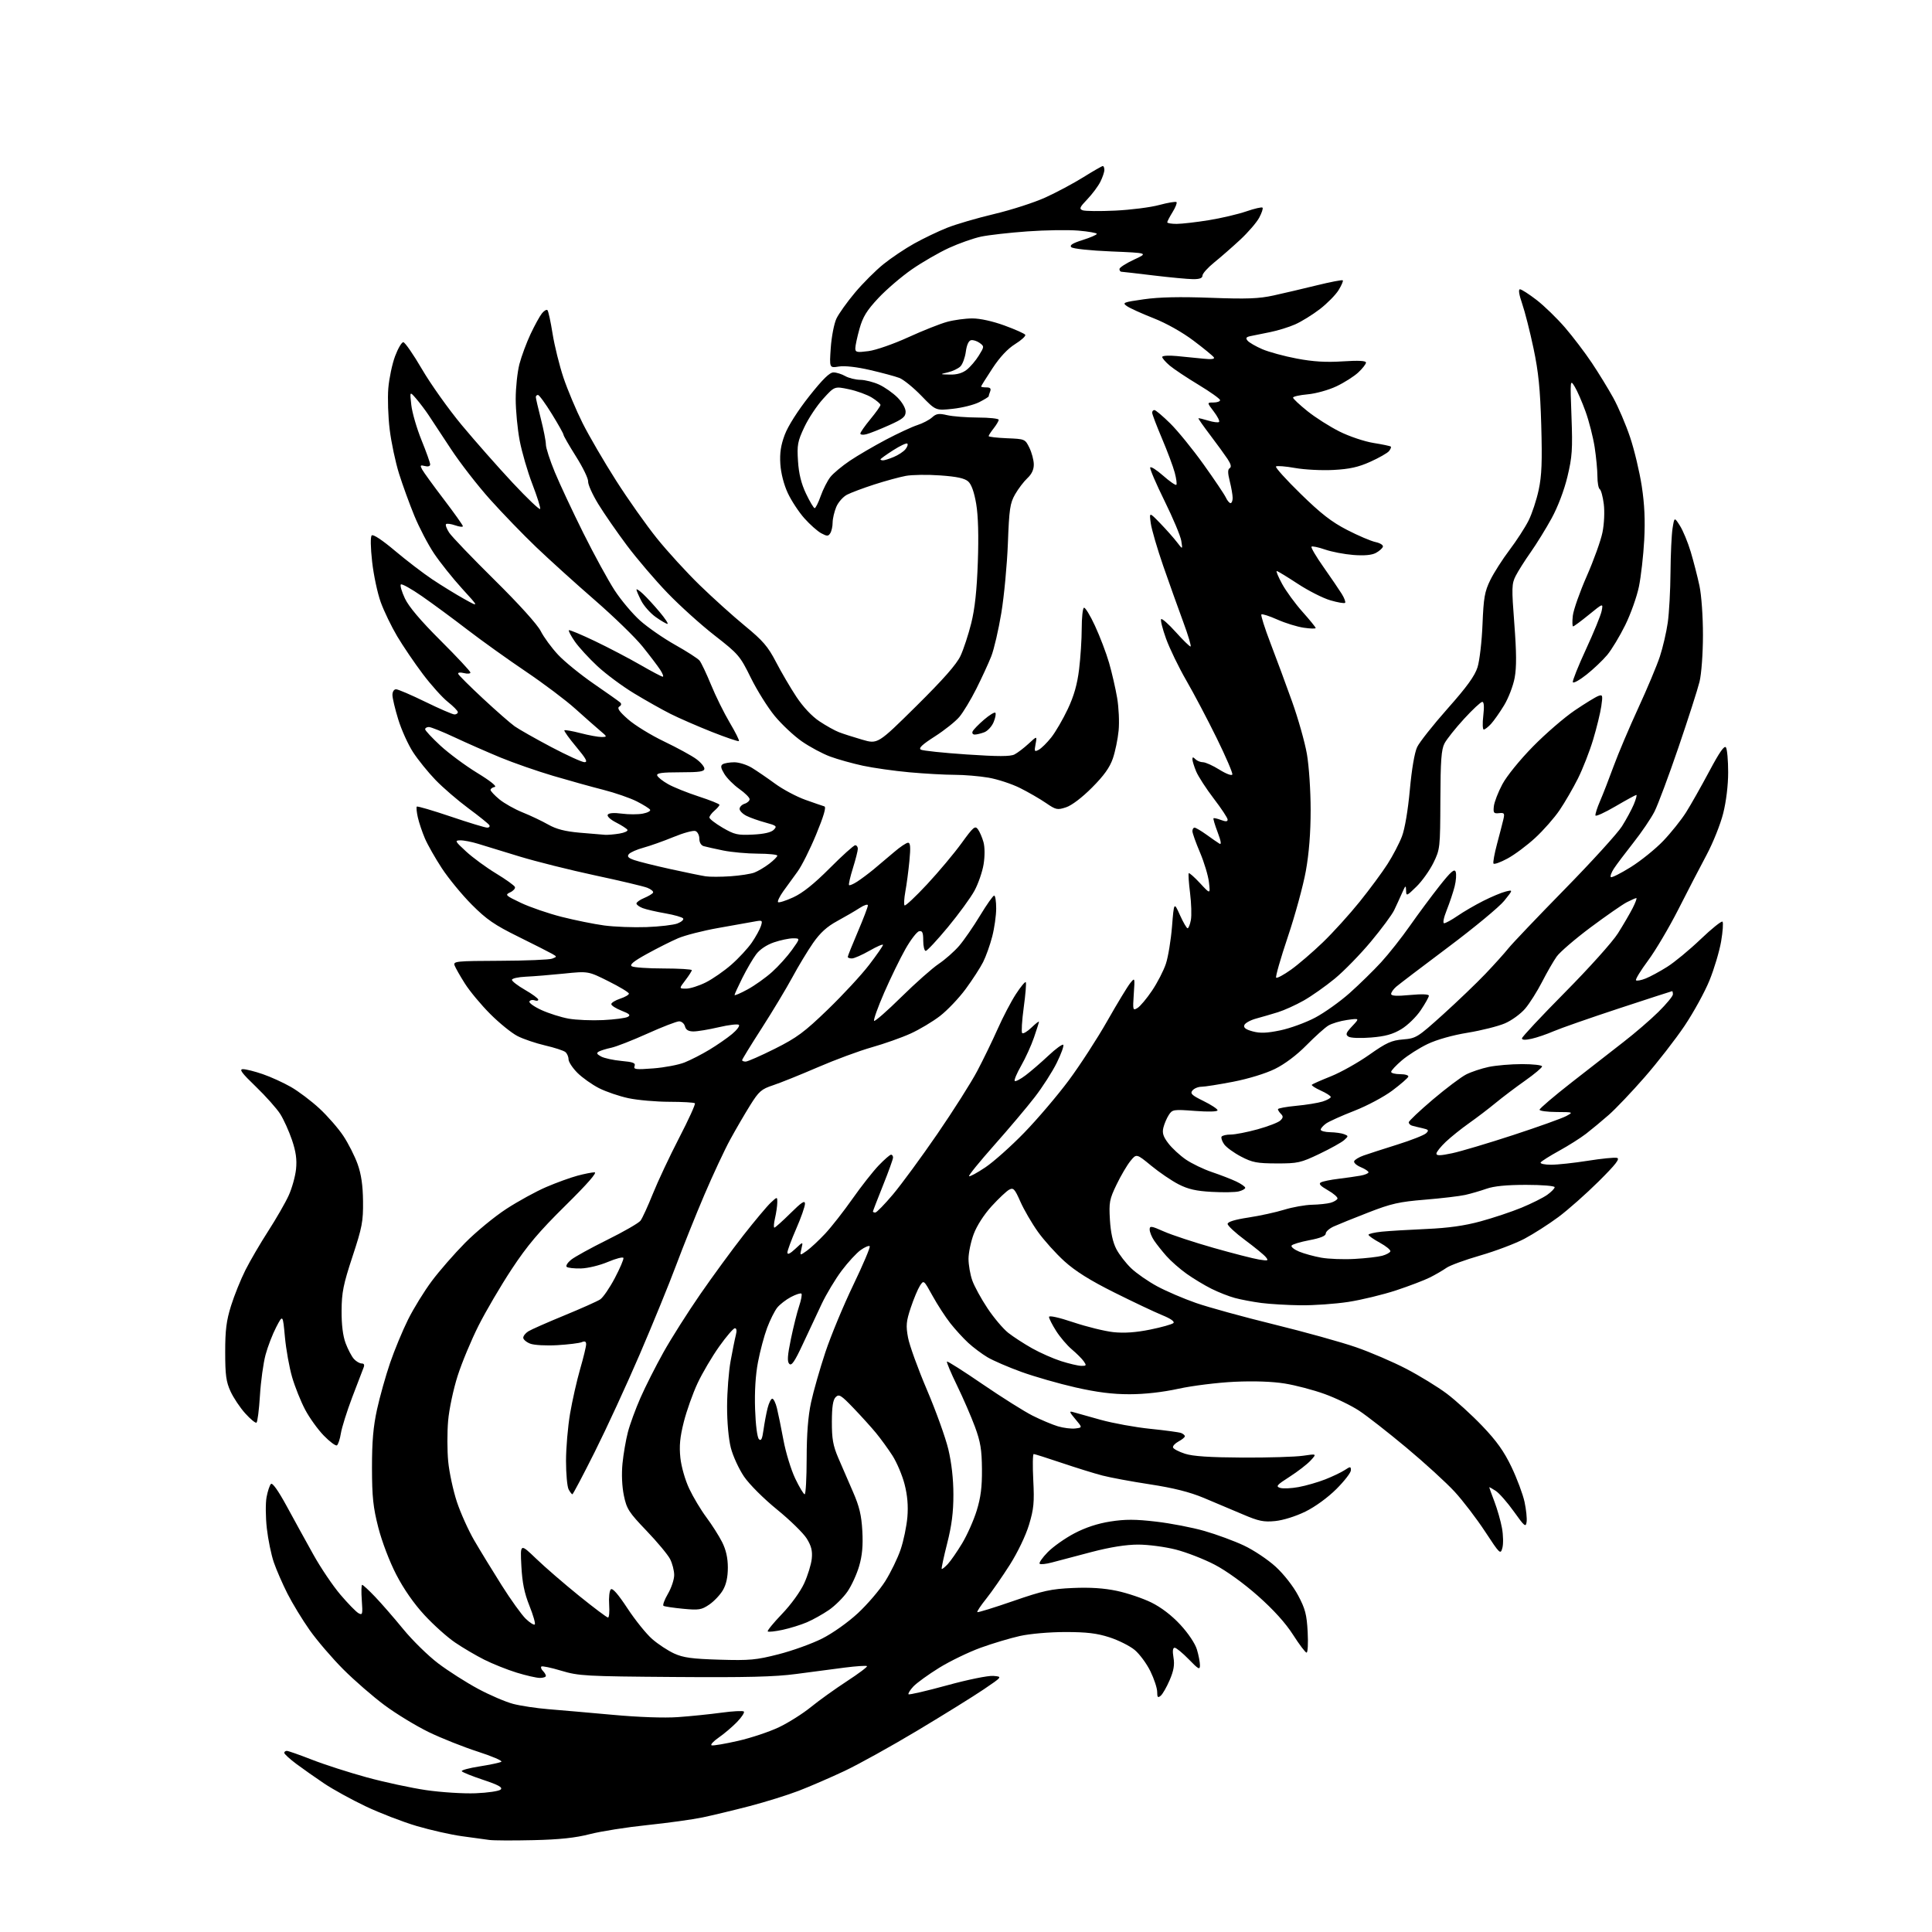 <?xml version="1.0" encoding="UTF-8" standalone="no"?>
<svg 
  version="1.1" 
  xmlns="http://www.w3.org/2000/svg" 
  xmlns:xlink="http://www.w3.org/1999/xlink" 
  xmlns:svg="http://www.w3.org/2000/svg"
  xmlns:rdf="http://www.w3.org/1999/02/22-rdf-syntax-ns#"
  xmlns:cc="http://creativecommons.org/ns#"
  xmlns:dc="http://purl.org/dc/elements/1.1/"
  viewBox="0 0 768 768"
  width="768"
  height="768"
>
<style>svg {background-color: white; }</style>"
<path stroke="none" fill="black" fill-rule="evenodd" d="M212.00,731.49C204.03,731.68 196.15,731.64 194.50,731.41C192.85,731.18 187.96,730.51 183.64,729.92C179.32,729.34 171.22,727.51 165.64,725.87C160.06,724.22 150.94,720.70 145.37,718.05C139.80,715.40 132.37,711.32 128.87,708.97C125.37,706.62 120.36,703.10 117.75,701.15C115.14,699.19 113.00,697.23 113.00,696.79C113.00,696.36 113.46,696.00 114.02,696.00C114.58,696.00 119.08,697.58 124.02,699.51C128.95,701.44 138.73,704.59 145.74,706.51C152.75,708.43 163.38,710.72 169.36,711.60C175.34,712.47 184.20,713.04 189.06,712.85C193.93,712.66 198.41,711.99 199.04,711.36C199.89,710.51 198.14,709.54 192.10,707.53C187.66,706.05 183.81,704.51 183.56,704.09C183.30,703.68 186.49,702.82 190.65,702.17C194.80,701.52 198.69,700.69 199.28,700.33C199.88,699.96 195.67,698.15 189.93,696.30C184.19,694.45 175.41,690.95 170.41,688.53C165.42,686.10 157.54,681.31 152.91,677.88C148.29,674.45 140.87,668.01 136.44,663.57C132.01,659.13 126.01,652.12 123.10,648.00C120.19,643.88 116.22,637.35 114.27,633.50C112.32,629.65 109.88,624.05 108.85,621.06C107.82,618.07 106.57,612.00 106.07,607.56C105.57,603.13 105.52,597.55 105.96,595.17C106.40,592.79 107.19,590.41 107.71,589.89C108.30,589.30 110.62,592.57 113.97,598.72C116.89,604.10 121.66,612.77 124.58,618.00C127.49,623.23 132.31,630.37 135.30,633.88C138.29,637.40 141.52,640.71 142.49,641.26C144.11,642.16 144.22,641.74 143.82,636.12C143.57,632.75 143.64,630.00 143.97,630.00C144.30,630.00 146.62,632.14 149.11,634.75C151.61,637.36 156.65,643.16 160.32,647.64C163.99,652.12 170.25,658.25 174.24,661.26C178.23,664.28 185.33,668.80 190.01,671.32C194.69,673.84 200.99,676.54 204.01,677.33C207.03,678.11 213.32,679.06 218.00,679.43C222.68,679.81 234.15,680.81 243.50,681.66C253.83,682.61 264.03,682.97 269.50,682.58C274.45,682.23 282.22,681.44 286.76,680.82C291.31,680.20 295.33,679.99 295.69,680.36C296.06,680.73 294.84,682.60 292.99,684.51C291.13,686.43 287.85,689.22 285.69,690.71C283.54,692.21 282.28,693.59 282.89,693.80C283.50,694.00 288.23,693.20 293.40,692.02C298.57,690.84 305.91,688.39 309.69,686.58C313.48,684.77 319.18,681.16 322.36,678.57C325.53,675.99 331.96,671.38 336.63,668.33C341.30,665.28 344.91,662.58 344.64,662.31C344.38,662.05 340.41,662.31 335.83,662.89C331.25,663.47 322.55,664.62 316.50,665.43C308.04,666.57 296.85,666.85 268.00,666.63C232.63,666.37 230.08,666.22 223.12,664.14C219.06,662.92 215.49,662.17 215.19,662.48C214.88,662.78 215.17,663.57 215.82,664.22C216.47,664.87 217.00,665.76 217.00,666.20C217.00,666.64 215.92,667.00 214.61,667.00C213.29,667.00 209.13,666.05 205.36,664.89C201.58,663.72 195.80,661.41 192.50,659.75C189.20,658.09 183.98,655.02 180.91,652.93C177.83,650.85 172.36,645.95 168.75,642.04C164.56,637.52 160.49,631.68 157.52,625.93C154.83,620.73 151.82,612.82 150.38,607.21C148.33,599.18 147.89,595.08 147.87,583.50C147.86,573.06 148.37,567.14 149.88,560.24C151.00,555.15 153.34,546.83 155.08,541.74C156.82,536.66 160.04,528.90 162.23,524.50C164.42,520.10 168.66,513.23 171.65,509.23C174.64,505.22 180.59,498.40 184.88,494.06C189.18,489.71 196.54,483.64 201.26,480.57C205.98,477.50 213.14,473.57 217.17,471.85C221.20,470.12 226.75,468.11 229.50,467.37C232.25,466.63 235.33,466.02 236.34,466.01C237.54,466.00 233.49,470.63 224.75,479.25C214.26,489.60 209.60,495.12 203.41,504.50C199.06,511.10 193.13,521.21 190.23,526.96C187.33,532.71 183.59,541.69 181.92,546.92C180.24,552.16 178.54,560.16 178.14,564.76C177.74,569.35 177.75,576.65 178.17,580.98C178.59,585.32 180.14,592.51 181.60,596.95C183.07,601.40 186.17,608.29 188.48,612.27C190.79,616.24 195.69,624.26 199.37,630.09C203.04,635.91 207.38,641.95 209.01,643.51C210.64,645.08 212.25,646.08 212.59,645.75C212.92,645.41 211.96,642.07 210.46,638.32C208.44,633.28 207.60,629.15 207.25,622.50C206.78,613.50 206.78,613.50 213.14,619.61C216.64,622.98 224.31,629.61 230.19,634.36C236.07,639.11 241.25,643.00 241.69,643.00C242.14,643.00 242.34,640.71 242.15,637.90C241.95,635.10 242.25,632.35 242.80,631.80C243.47,631.13 245.66,633.63 249.43,639.35C252.52,644.05 256.95,649.55 259.28,651.57C261.60,653.59 265.52,656.17 268.00,657.30C271.63,658.95 275.11,659.43 286.00,659.75C298.02,660.11 300.60,659.87 309.50,657.59C315.00,656.19 322.79,653.38 326.81,651.35C330.98,649.25 337.06,644.94 340.98,641.31C344.76,637.81 349.67,632.08 351.89,628.56C354.10,625.05 356.87,619.35 358.03,615.90C359.20,612.45 360.39,606.67 360.70,603.06C361.07,598.60 360.72,594.43 359.59,590.03C358.68,586.48 356.51,581.36 354.78,578.65C353.04,575.95 350.09,571.89 348.22,569.62C346.35,567.35 342.31,562.89 339.25,559.70C334.32,554.56 333.51,554.07 332.19,555.38C331.12,556.45 330.70,559.19 330.68,565.18C330.66,571.91 331.14,574.64 333.21,579.50C334.62,582.80 337.25,588.88 339.06,593.00C341.61,598.84 342.44,602.29 342.79,608.59C343.11,614.38 342.75,618.35 341.53,622.53C340.60,625.75 338.51,630.31 336.89,632.66C335.27,635.02 331.95,638.31 329.52,639.99C327.09,641.66 323.15,643.86 320.77,644.88C318.39,645.90 314.03,647.26 311.08,647.89C308.12,648.52 305.48,648.81 305.19,648.52C304.91,648.24 307.46,645.11 310.87,641.56C314.44,637.84 318.16,632.70 319.67,629.41C321.10,626.28 322.46,621.87 322.69,619.61C323.01,616.50 322.52,614.55 320.69,611.60C319.36,609.46 314.05,604.27 308.89,600.07C303.55,595.73 297.89,590.07 295.77,586.97C293.73,583.96 291.36,578.82 290.52,575.54C289.62,571.98 289.01,565.33 289.03,559.04C289.05,553.24 289.68,545.12 290.43,541.00C291.18,536.88 292.11,532.26 292.50,530.75C292.96,529.00 292.82,528.00 292.13,528.00C291.54,528.00 288.73,531.26 285.90,535.25C283.06,539.24 279.19,545.80 277.30,549.84C275.41,553.87 272.95,560.79 271.83,565.21C270.29,571.30 269.96,574.77 270.46,579.52C270.85,583.10 272.36,588.37 274.01,591.85C275.59,595.19 278.66,600.31 280.83,603.21C283.00,606.12 285.80,610.52 287.05,613.00C288.60,616.08 289.32,619.28 289.33,623.12C289.33,626.92 288.69,629.84 287.36,632.12C286.28,633.97 283.84,636.55 281.95,637.84C278.84,639.95 277.81,640.11 271.52,639.51C267.68,639.14 264.19,638.62 263.76,638.35C263.34,638.09 264.12,635.95 265.49,633.60C266.87,631.25 268.00,627.88 268.00,626.11C268.00,624.35 267.26,621.48 266.36,619.73C265.46,617.99 261.24,612.92 256.97,608.47C249.96,601.15 249.10,599.82 248.00,594.50C247.25,590.88 247.04,585.99 247.45,581.77C247.82,578.01 248.79,572.40 249.59,569.32C250.39,566.23 252.65,560.06 254.61,555.61C256.57,551.15 260.69,543.00 263.77,537.50C266.85,532.00 273.41,521.65 278.35,514.50C283.29,507.35 291.03,496.77 295.55,491.00C300.08,485.23 304.96,479.41 306.39,478.08C309.00,475.65 309.00,475.65 308.98,478.08C308.96,479.41 308.56,482.19 308.08,484.25C307.60,486.31 307.49,488.00 307.83,488.00C308.16,488.00 311.04,485.43 314.22,482.28C318.68,477.87 320.00,477.01 319.99,478.53C319.98,479.61 318.41,484.10 316.49,488.49C314.57,492.88 313.00,497.13 313.00,497.93C313.00,498.87 314.09,498.36 316.14,496.44C319.27,493.50 319.27,493.50 318.59,496.35C317.91,499.20 317.91,499.20 320.74,497.19C322.29,496.08 325.59,493.00 328.07,490.34C330.55,487.68 335.42,481.45 338.90,476.50C342.38,471.55 347.07,465.59 349.32,463.25C351.57,460.91 353.77,459.00 354.21,459.00C354.64,459.00 355.00,459.51 355.00,460.14C355.00,460.76 353.20,465.76 351.00,471.24C348.80,476.72 347.00,481.39 347.00,481.61C347.00,481.82 347.43,482.00 347.95,482.00C348.47,482.00 351.65,478.74 355.01,474.75C358.36,470.76 366.29,459.96 372.62,450.74C378.95,441.52 386.09,430.27 388.47,425.74C390.86,421.21 394.52,413.68 396.60,409.00C398.68,404.32 401.92,398.12 403.81,395.21C405.70,392.30 407.48,390.14 407.76,390.42C408.03,390.70 407.67,395.22 406.95,400.45C406.24,405.69 405.96,410.29 406.33,410.67C406.71,411.05 408.37,410.07 410.01,408.49C411.65,406.91 413.00,405.86 413.00,406.16C413.00,406.45 412.11,409.27 411.02,412.43C409.94,415.59 407.64,420.63 405.92,423.64C404.19,426.66 403.05,429.38 403.37,429.70C403.68,430.02 405.65,429.00 407.72,427.43C409.80,425.86 413.87,422.35 416.76,419.63C419.65,416.91 422.31,414.98 422.66,415.32C423.01,415.67 421.86,418.87 420.11,422.42C418.37,425.97 414.41,432.15 411.31,436.15C408.22,440.16 400.97,448.74 395.20,455.24C389.44,461.74 384.94,467.27 385.21,467.55C385.49,467.82 388.38,466.26 391.65,464.07C394.92,461.89 401.91,455.66 407.17,450.24C412.44,444.81 420.39,435.46 424.85,429.46C429.31,423.45 436.20,412.83 440.16,405.85C444.12,398.88 448.22,392.12 449.26,390.83C451.15,388.50 451.15,388.50 450.69,395.18C450.26,401.59 450.32,401.82 452.18,400.68C453.25,400.03 455.86,396.92 457.98,393.76C460.10,390.61 462.57,385.81 463.46,383.11C464.36,380.41 465.45,373.76 465.89,368.35C466.68,358.50 466.68,358.50 469.04,363.75C470.34,366.64 471.71,369.00 472.09,369.00C472.47,369.00 473.05,367.53 473.39,365.73C473.73,363.93 473.58,359.11 473.07,355.00C472.55,350.90 472.32,347.35 472.55,347.12C472.78,346.89 474.80,348.68 477.05,351.10C481.13,355.50 481.13,355.50 480.58,350.74C480.28,348.11 478.68,342.78 477.02,338.88C475.36,334.98 474.00,331.16 474.00,330.40C474.00,329.63 474.38,329.00 474.85,329.00C475.32,329.00 477.45,330.26 479.60,331.80C481.74,333.35 484.07,334.96 484.77,335.38C485.61,335.89 485.37,334.36 484.05,330.88C482.95,327.99 482.20,325.47 482.39,325.28C482.57,325.10 483.91,325.40 485.36,325.95C487.27,326.67 488.00,326.63 488.00,325.79C488.00,325.16 485.53,321.42 482.51,317.48C479.50,313.54 476.35,308.68 475.51,306.69C474.68,304.70 474.00,302.51 474.00,301.83C474.00,300.87 474.27,300.87 475.20,301.80C475.86,302.46 477.21,303.00 478.20,303.00C479.19,303.00 482.14,304.33 484.75,305.96C487.46,307.65 489.66,308.46 489.87,307.86C490.07,307.28 487.28,300.79 483.67,293.44C480.06,286.09 474.63,275.78 471.60,270.54C468.57,265.30 464.94,257.79 463.52,253.87C462.10,249.94 461.23,246.45 461.58,246.11C461.93,245.78 464.54,248.09 467.38,251.25C470.22,254.41 472.86,257.00 473.26,257.00C473.65,257.00 472.35,252.61 470.36,247.25C468.38,241.89 464.80,231.88 462.41,225.00C460.03,218.12 457.79,210.47 457.45,208.00C456.83,203.50 456.83,203.50 461.19,208.00C463.58,210.47 466.58,213.85 467.84,215.50C470.14,218.50 470.14,218.50 469.58,215.00C469.28,213.07 466.29,205.96 462.95,199.18C459.61,192.40 457.03,186.41 457.22,185.85C457.40,185.30 459.70,186.74 462.32,189.05C464.94,191.36 467.32,193.01 467.61,192.72C467.90,192.44 467.61,190.24 466.97,187.85C466.33,185.46 464.05,179.36 461.90,174.30C459.76,169.24 458.00,164.63 458.00,164.05C458.00,163.47 458.40,163.00 458.89,163.00C459.38,163.00 462.21,165.39 465.19,168.32C468.16,171.25 474.11,178.56 478.41,184.57C482.71,190.58 486.70,196.51 487.28,197.75C487.85,198.99 488.70,200.00 489.16,200.00C489.62,200.00 490.00,199.07 490.00,197.94C490.00,196.81 489.49,193.84 488.86,191.34C488.02,188.01 488.01,186.61 488.82,186.11C489.59,185.64 489.32,184.50 487.98,182.46C486.90,180.83 483.81,176.57 481.10,173.00C478.39,169.43 476.27,166.40 476.39,166.28C476.50,166.16 478.27,166.58 480.30,167.20C482.33,167.82 484.27,168.06 484.60,167.73C484.93,167.40 483.98,165.53 482.48,163.57C479.76,160.00 479.76,160.00 482.38,160.00C483.82,160.00 485.00,159.58 485.00,159.07C485.00,158.55 481.17,155.82 476.49,152.99C471.81,150.17 466.63,146.72 464.99,145.34C463.35,143.95 462.00,142.41 462.00,141.90C462.00,141.39 464.52,141.22 467.75,141.53C470.91,141.83 475.68,142.30 478.34,142.58C481.50,142.92 482.96,142.74 482.54,142.07C482.19,141.50 478.55,138.51 474.44,135.42C469.92,132.02 463.62,128.48 458.52,126.48C453.87,124.65 449.13,122.50 447.97,121.69C446.02,120.33 446.50,120.14 454.69,118.97C460.77,118.10 469.02,117.92 481.27,118.38C495.66,118.91 500.42,118.74 506.27,117.45C510.25,116.58 517.96,114.77 523.41,113.43C528.86,112.09 533.53,111.19 533.78,111.44C534.02,111.69 533.27,113.44 532.10,115.34C530.93,117.23 527.60,120.61 524.69,122.86C521.78,125.10 517.35,127.84 514.86,128.94C512.36,130.05 507.88,131.43 504.91,132.02C501.93,132.61 498.45,133.32 497.16,133.59C495.33,133.97 495.07,134.38 495.94,135.43C496.56,136.17 499.19,137.69 501.78,138.81C504.38,139.93 510.55,141.61 515.50,142.54C521.99,143.77 527.08,144.08 533.75,143.65C540.03,143.24 543.00,143.40 543.00,144.13C543.00,144.72 541.62,146.48 539.94,148.05C538.26,149.62 534.36,152.10 531.27,153.56C528.16,155.04 523.06,156.46 519.83,156.75C516.62,157.04 514.00,157.63 514.00,158.06C514.00,158.49 516.59,160.91 519.75,163.45C522.91,165.99 528.65,169.63 532.50,171.55C536.36,173.48 542.41,175.51 545.97,176.08C549.54,176.65 552.64,177.30 552.87,177.53C553.10,177.76 552.76,178.58 552.13,179.35C551.49,180.11 548.17,182.01 544.74,183.55C540.00,185.69 536.48,186.47 530.10,186.81C525.48,187.06 518.59,186.71 514.79,186.03C510.98,185.35 507.58,185.09 507.22,185.44C506.86,185.80 511.28,190.70 517.04,196.32C525.08,204.18 529.35,207.50 535.50,210.66C539.90,212.93 544.99,215.10 546.80,215.48C548.64,215.87 549.94,216.70 549.72,217.34C549.51,217.98 548.25,219.09 546.92,219.80C545.31,220.67 542.32,220.94 538.00,220.61C534.42,220.33 529.34,219.36 526.70,218.44C524.05,217.52 521.64,217.02 521.34,217.32C521.04,217.63 523.20,221.29 526.15,225.47C529.09,229.65 532.34,234.42 533.37,236.08C534.40,237.74 534.99,239.34 534.69,239.64C534.39,239.94 531.75,239.49 528.82,238.63C525.90,237.78 520.05,234.81 515.84,232.04C511.62,229.27 507.88,227.00 507.53,227.00C507.17,227.00 508.13,229.31 509.67,232.13C511.21,234.96 514.83,239.92 517.73,243.17C520.63,246.42 523.00,249.33 523.00,249.65C523.00,249.97 520.86,249.92 518.25,249.53C515.64,249.15 510.90,247.69 507.73,246.27C504.56,244.86 501.71,243.95 501.42,244.25C501.12,244.55 502.74,249.68 505.03,255.65C507.32,261.62 511.18,272.04 513.60,278.82C516.03,285.59 518.68,294.99 519.51,299.70C520.34,304.49 521.00,314.30 521.00,321.96C521.00,331.08 520.36,339.20 519.09,346.24C518.04,352.06 514.82,363.84 511.93,372.42C509.04,381.00 506.96,388.29 507.29,388.63C507.63,388.96 510.29,387.54 513.20,385.46C516.12,383.38 521.81,378.49 525.86,374.59C529.91,370.69 536.49,363.43 540.49,358.45C544.49,353.48 549.48,346.73 551.57,343.45C553.67,340.18 556.24,335.25 557.29,332.50C558.44,329.50 559.69,322.11 560.43,314.00C561.18,305.74 562.31,299.13 563.34,296.97C564.27,295.02 569.71,288.14 575.44,281.68C583.12,273.03 586.25,268.70 587.35,265.22C588.16,262.62 589.05,254.96 589.32,248.20C589.75,237.59 590.17,235.17 592.41,230.59C593.84,227.68 597.28,222.29 600.06,218.62C602.84,214.94 606.24,209.70 607.61,206.97C608.99,204.23 610.80,198.73 611.65,194.75C612.87,189.06 613.08,183.50 612.67,169.00C612.25,154.60 611.57,147.84 609.60,138.50C608.21,131.90 606.18,123.91 605.09,120.75C603.83,117.09 603.51,115.00 604.21,115.00C604.82,115.00 607.79,116.91 610.83,119.25C613.86,121.59 618.93,126.52 622.11,130.20C625.28,133.89 630.07,140.19 632.75,144.20C635.44,148.22 639.28,154.48 641.29,158.12C643.30,161.76 646.32,168.82 647.99,173.82C649.67,178.82 651.75,187.55 652.62,193.21C653.73,200.47 654.02,206.80 653.60,214.69C653.27,220.84 652.32,229.17 651.50,233.19C650.67,237.21 648.22,244.10 646.05,248.50C643.88,252.90 640.66,258.23 638.90,260.35C637.13,262.47 633.41,266.00 630.63,268.20C627.85,270.40 625.41,271.74 625.22,271.17C625.04,270.61 627.39,264.71 630.46,258.08C633.53,251.44 636.33,244.60 636.68,242.87C637.30,239.73 637.30,239.73 631.61,244.36C628.48,246.91 625.66,249.00 625.33,249.00C625.01,249.00 624.96,247.09 625.22,244.75C625.49,242.41 627.99,235.32 630.77,229.00C633.55,222.68 636.36,214.85 637.01,211.62C637.69,208.26 637.91,203.43 637.53,200.38C637.16,197.44 636.44,194.77 635.93,194.46C635.42,194.14 635.00,191.86 635.00,189.38C635.00,186.91 634.50,181.65 633.89,177.69C633.27,173.74 631.66,167.40 630.29,163.62C628.93,159.84 626.99,155.38 625.98,153.72C624.15,150.72 624.14,150.82 624.69,165.60C625.17,178.64 624.97,181.62 623.08,189.48C621.79,194.87 619.28,201.47 616.82,205.98C614.56,210.12 610.80,216.20 608.48,219.50C606.15,222.80 603.47,227.04 602.51,228.93C600.91,232.06 600.87,233.66 601.97,247.99C602.84,259.38 602.88,265.21 602.10,269.44C601.51,272.63 599.62,277.55 597.90,280.37C596.19,283.19 593.85,286.51 592.72,287.75C591.58,288.99 590.28,290.00 589.82,290.00C589.36,290.00 589.27,287.53 589.63,284.50C590.05,280.92 589.91,279.00 589.23,279.00C588.65,279.00 585.39,282.04 581.99,285.75C578.58,289.46 575.09,293.85 574.22,295.50C572.95,297.92 572.63,302.28 572.57,318.00C572.50,337.09 572.44,337.61 569.80,343.00C568.31,346.02 565.28,350.28 563.05,352.45C559.14,356.27 559.00,356.32 558.94,353.95C558.88,351.76 558.71,351.88 557.33,355.00C556.48,356.93 555.07,359.99 554.21,361.80C553.34,363.62 549.18,369.24 544.96,374.30C540.74,379.36 534.29,385.98 530.63,389.00C526.96,392.02 521.38,395.96 518.23,397.74C515.08,399.52 510.48,401.60 508.00,402.37C505.52,403.14 501.63,404.27 499.35,404.89C497.07,405.51 494.95,406.68 494.65,407.48C494.24,408.53 495.20,409.25 497.99,410.00C500.95,410.79 503.61,410.69 508.95,409.58C512.83,408.77 519.04,406.51 522.75,404.55C526.46,402.59 532.66,398.18 536.51,394.75C540.37,391.31 546.00,385.80 549.03,382.50C552.05,379.20 557.21,372.68 560.48,368.00C563.76,363.32 569.04,356.21 572.22,352.18C576.69,346.52 578.15,345.24 578.65,346.53C579.00,347.45 578.82,350.07 578.25,352.35C577.67,354.63 576.26,358.86 575.11,361.75C573.88,364.82 573.45,367.00 574.07,367.00C574.66,367.00 577.05,365.68 579.39,364.08C581.72,362.47 586.30,359.80 589.57,358.15C592.83,356.50 596.85,354.81 598.50,354.41C601.50,353.67 601.50,353.67 597.94,358.09C595.99,360.51 585.98,368.80 575.70,376.50C565.43,384.20 556.12,391.28 555.01,392.24C553.90,393.20 553.00,394.49 553.00,395.11C553.00,395.91 555.19,396.03 560.50,395.53C565.17,395.09 568.00,395.20 568.00,395.80C568.00,396.34 566.54,398.95 564.75,401.61C562.96,404.27 559.48,407.65 557.00,409.13C553.63,411.15 550.62,411.98 545.00,412.43C540.70,412.78 536.87,412.63 536.02,412.07C534.77,411.25 535.02,410.58 537.52,407.92C540.50,404.75 540.50,404.75 535.50,405.45C532.75,405.84 529.38,406.85 528.00,407.70C526.62,408.55 522.71,412.07 519.30,415.53C515.46,419.43 510.71,423.00 506.80,424.92C503.11,426.74 496.24,428.84 490.21,430.01C484.56,431.10 478.88,432.00 477.59,432.00C476.30,432.00 474.70,432.66 474.03,433.47C473.01,434.69 473.73,435.38 478.41,437.67C481.48,439.18 484.00,440.84 484.00,441.35C484.00,441.91 480.42,442.02 475.04,441.61C466.46,440.96 466.03,441.03 464.61,443.22C463.80,444.47 462.83,446.74 462.46,448.26C461.94,450.38 462.39,451.83 464.42,454.48C465.87,456.39 469.00,459.28 471.36,460.91C473.73,462.53 478.42,464.80 481.79,465.93C485.16,467.07 489.51,468.75 491.46,469.68C493.41,470.61 495.00,471.73 495.00,472.17C495.00,472.60 493.85,473.25 492.44,473.60C491.04,473.96 486.20,474.04 481.69,473.79C475.49,473.45 472.28,472.72 468.50,470.78C465.74,469.37 460.85,466.04 457.63,463.39C451.76,458.56 451.76,458.56 449.35,461.53C448.02,463.16 445.54,467.38 443.85,470.89C441.03,476.73 440.80,477.95 441.21,484.89C441.51,489.92 442.38,493.86 443.75,496.50C444.89,498.70 447.56,502.15 449.67,504.16C451.77,506.18 456.43,509.40 460.00,511.33C463.57,513.26 470.50,516.23 475.40,517.94C480.29,519.65 494.24,523.49 506.40,526.47C518.55,529.45 533.23,533.53 539.00,535.53C544.77,537.53 553.79,541.40 559.04,544.14C564.28,546.87 571.51,551.30 575.09,553.98C578.67,556.67 585.04,562.46 589.23,566.85C594.93,572.81 597.87,576.94 600.85,583.17C603.04,587.75 605.36,593.98 606.02,597.00C606.67,600.02 607.05,603.62 606.85,604.99C606.54,607.22 606.02,606.80 601.81,600.89C599.23,597.27 595.97,593.55 594.56,592.63C593.15,591.71 592.00,591.08 592.00,591.23C592.00,591.38 592.93,593.95 594.07,596.94C595.21,599.94 596.56,604.66 597.06,607.44C597.57,610.23 597.64,613.77 597.22,615.31C596.48,618.03 596.25,617.81 590.34,608.81C586.98,603.69 581.54,596.57 578.24,592.98C574.94,589.40 566.32,581.52 559.08,575.48C551.84,569.44 543.38,562.82 540.27,560.78C537.16,558.73 531.00,555.74 526.56,554.14C522.13,552.53 514.99,550.66 510.71,549.97C505.76,549.17 498.47,548.92 490.71,549.28C483.99,549.60 474.00,550.84 468.50,552.04C462.14,553.43 455.04,554.23 449.00,554.23C442.25,554.24 436.04,553.45 427.52,551.52C420.92,550.02 411.26,547.25 406.03,545.36C400.81,543.47 394.73,540.84 392.52,539.52C390.31,538.20 386.88,535.64 384.90,533.81C382.92,531.99 379.71,528.48 377.76,526.00C375.81,523.52 372.64,518.63 370.71,515.13C367.20,508.77 367.20,508.77 365.67,511.13C364.84,512.43 363.20,516.35 362.04,519.83C360.23,525.26 360.07,526.94 360.95,531.69C361.51,534.74 364.89,544.08 368.46,552.45C372.03,560.82 375.86,571.46 376.97,576.09C378.26,581.49 378.99,587.94 378.99,594.12C379.00,601.10 378.32,606.44 376.51,613.55C375.14,618.94 374.17,623.50 374.34,623.67C374.52,623.85 375.60,622.98 376.76,621.75C377.91,620.51 380.48,616.80 382.47,613.50C384.46,610.20 387.06,604.35 388.25,600.50C389.87,595.27 390.40,591.10 390.34,584.00C390.28,576.26 389.76,573.14 387.55,567.14C386.05,563.10 382.85,555.71 380.42,550.72C377.99,545.74 376.20,541.47 376.43,541.24C376.65,541.01 383.07,545.08 390.67,550.29C398.28,555.49 407.20,561.11 410.50,562.76C413.80,564.42 418.31,566.31 420.52,566.98C422.73,567.64 425.84,568.03 427.42,567.84C430.31,567.50 430.31,567.50 427.46,564.12C425.08,561.31 424.93,560.84 426.55,561.32C427.62,561.64 432.55,563.02 437.50,564.39C442.45,565.76 451.34,567.38 457.26,567.98C463.18,568.58 468.69,569.33 469.51,569.64C470.33,569.96 471.00,570.54 471.00,570.94C471.00,571.34 469.86,572.27 468.48,573.01C467.09,573.75 466.11,574.83 466.30,575.41C466.50,575.99 468.64,577.10 471.08,577.89C474.21,578.90 480.91,579.34 494.00,579.41C504.18,579.46 514.97,579.13 517.99,578.68C523.47,577.87 523.47,577.87 520.99,580.58C519.62,582.07 515.86,584.97 512.63,587.04C507.54,590.29 507.04,590.88 508.85,591.45C509.99,591.82 513.32,591.67 516.23,591.13C519.15,590.59 523.91,589.22 526.80,588.08C529.70,586.94 533.18,585.28 534.53,584.39C536.82,582.89 537.00,582.89 537.00,584.46C537.00,585.40 534.41,588.74 531.25,591.90C527.84,595.30 522.82,598.96 518.92,600.88C515.08,602.76 510.07,604.33 506.92,604.64C502.33,605.10 500.35,604.69 494.00,601.97C489.88,600.21 482.90,597.27 478.50,595.43C472.91,593.10 466.50,591.49 457.20,590.06C449.89,588.95 441.34,587.36 438.20,586.54C435.07,585.73 427.80,583.47 422.05,581.53C416.31,579.59 411.29,578.00 410.91,578.00C410.53,578.00 410.45,582.67 410.74,588.37C411.20,597.21 410.95,599.82 409.05,606.12C407.75,610.41 404.57,617.05 401.44,622.00C398.47,626.67 394.26,632.74 392.08,635.47C389.89,638.20 388.28,640.62 388.50,640.84C388.72,641.06 395.11,639.09 402.70,636.46C414.70,632.31 417.80,631.63 426.50,631.25C433.34,630.95 438.87,631.31 444.00,632.40C448.12,633.27 454.27,635.35 457.66,637.01C461.58,638.94 465.77,642.14 469.20,645.85C472.36,649.26 475.08,653.33 475.79,655.70C476.46,657.92 477.00,660.73 477.00,661.96C477.00,663.91 476.44,663.61 472.54,659.59C470.08,657.07 467.57,655.00 466.95,655.00C466.20,655.00 466.04,656.29 466.48,658.90C466.97,661.80 466.58,664.10 464.96,667.87C463.76,670.66 462.16,673.46 461.39,674.09C460.26,675.03 460.00,674.74 460.00,672.56C460.00,671.08 458.78,667.38 457.29,664.33C455.80,661.29 452.98,657.48 451.04,655.87C449.09,654.26 444.57,652.00 441.00,650.85C436.02,649.24 431.93,648.76 423.50,648.76C417.23,648.76 409.47,649.44 405.47,650.32C401.60,651.18 394.57,653.28 389.85,654.99C385.13,656.70 377.72,660.28 373.38,662.95C369.05,665.63 364.41,668.98 363.08,670.40C361.75,671.83 360.89,673.22 361.16,673.50C361.44,673.77 368.32,672.18 376.45,669.95C384.79,667.66 392.82,666.03 394.87,666.20C398.50,666.50 398.50,666.50 391.00,671.58C386.88,674.37 375.02,681.73 364.67,687.93C354.31,694.14 341.26,701.37 335.67,704.01C330.07,706.64 321.90,710.18 317.50,711.87C313.10,713.56 304.32,716.30 298.00,717.95C291.68,719.59 283.26,721.62 279.29,722.45C275.33,723.28 265.43,724.65 257.29,725.50C249.16,726.34 238.90,727.96 234.50,729.09C228.73,730.58 222.46,731.25 212.00,731.49zM519.38,656.94C518.89,656.91 516.48,653.71 514.00,649.83C511.04,645.20 506.26,639.90 500.04,634.39C494.38,629.38 487.46,624.38 482.82,621.97C478.56,619.75 471.61,617.05 467.38,615.97C463.14,614.89 456.43,614.00 452.45,614.00C447.66,614.00 441.37,615.00 433.86,616.96C427.61,618.58 420.57,620.44 418.21,621.09C415.86,621.73 413.64,621.97 413.28,621.61C412.92,621.26 414.36,619.19 416.48,617.02C418.60,614.85 423.36,611.48 427.06,609.54C431.51,607.20 436.35,605.61 441.39,604.82C447.31,603.90 451.36,603.91 459.55,604.87C465.35,605.54 474.01,607.21 478.80,608.59C483.58,609.96 490.65,612.56 494.50,614.38C498.35,616.19 504.01,619.97 507.08,622.78C510.32,625.75 514.08,630.54 516.02,634.20C518.86,639.52 519.45,641.79 519.82,648.75C520.06,653.29 519.86,656.97 519.38,656.94zM227.53,594.00C227.28,594.00 226.60,593.13 226.04,592.07C225.47,591.00 225.00,585.91 225.00,580.74C225.00,575.58 225.73,567.11 226.61,561.93C227.50,556.74 229.30,548.78 230.61,544.23C231.93,539.69 233.00,535.25 233.00,534.38C233.00,533.25 232.49,533.00 231.25,533.53C230.29,533.93 225.90,534.47 221.50,534.73C217.01,534.98 212.29,534.72 210.75,534.12C209.24,533.53 208.00,532.47 208.00,531.77C208.00,531.06 208.91,529.91 210.02,529.22C211.14,528.52 217.55,525.69 224.27,522.93C231.00,520.16 237.44,517.29 238.58,516.54C239.72,515.79 242.34,511.97 244.40,508.06C246.46,504.14 248.00,500.53 247.82,500.05C247.64,499.56 244.86,500.28 241.64,501.64C238.37,503.02 233.63,504.17 230.90,504.23C228.21,504.29 225.67,504.00 225.25,503.58C224.84,503.17 225.62,501.91 227.00,500.79C228.38,499.66 234.86,496.09 241.40,492.85C247.95,489.61 253.89,486.19 254.62,485.23C255.34,484.28 257.55,479.45 259.54,474.50C261.53,469.55 266.22,459.57 269.97,452.32C273.73,445.06 276.54,438.88 276.23,438.57C275.92,438.25 271.35,437.99 266.08,437.98C260.81,437.97 253.52,437.33 249.87,436.56C246.22,435.79 240.95,433.99 238.15,432.58C235.36,431.16 231.48,428.41 229.53,426.47C227.59,424.52 226.00,422.10 226.00,421.09C226.00,420.07 225.43,418.77 224.74,418.20C224.05,417.63 220.44,416.45 216.72,415.59C213.00,414.72 208.05,413.05 205.73,411.86C203.40,410.68 198.53,406.73 194.90,403.10C191.27,399.47 186.73,394.02 184.82,391.00C182.90,387.98 181.05,384.71 180.70,383.75C180.11,382.12 181.39,382.00 198.78,381.93C209.08,381.89 218.39,381.51 219.48,381.08C221.46,380.31 221.46,380.31 219.48,379.16C218.39,378.53 212.35,375.47 206.06,372.36C196.57,367.68 193.41,365.50 187.54,359.61C183.65,355.70 178.31,349.21 175.67,345.19C173.03,341.17 169.99,335.81 168.91,333.29C167.83,330.77 166.56,326.99 166.09,324.90C165.62,322.81 165.44,320.89 165.69,320.64C165.94,320.39 172.00,322.17 179.16,324.59C186.32,327.02 192.84,329.00 193.65,329.00C194.46,329.00 194.84,328.55 194.50,327.99C194.15,327.44 190.42,324.43 186.19,321.31C181.97,318.18 176.09,313.12 173.14,310.06C170.18,307.00 166.16,302.03 164.20,299.01C162.24,296.00 159.59,290.15 158.32,286.01C157.04,281.88 156.00,277.49 156.00,276.25C156.00,274.96 156.61,274.00 157.44,274.00C158.23,274.00 163.47,276.25 169.10,279.00C174.72,281.75 179.93,284.00 180.66,284.00C181.40,284.00 182.00,283.59 182.00,283.08C182.00,282.58 180.21,280.75 178.03,279.02C175.84,277.29 171.36,272.30 168.07,267.93C164.77,263.56 160.20,256.81 157.90,252.95C155.60,249.08 152.66,242.99 151.36,239.41C150.06,235.83 148.52,228.59 147.93,223.32C147.29,217.55 147.22,213.38 147.77,212.83C148.32,212.28 151.97,214.70 156.95,218.90C161.49,222.73 168.20,227.87 171.85,230.31C175.51,232.75 181.20,236.25 184.50,238.09C190.50,241.43 190.50,241.43 183.68,233.97C179.94,229.86 174.92,223.57 172.53,220.00C170.14,216.43 166.62,209.68 164.70,205.00C162.78,200.32 160.04,192.80 158.62,188.27C157.21,183.75 155.53,175.87 154.91,170.77C154.28,165.67 154.04,158.28 154.36,154.34C154.69,150.41 155.90,144.67 157.05,141.59C158.20,138.52 159.67,136.01 160.32,136.03C160.97,136.05 164.32,140.88 167.76,146.78C171.20,152.68 178.32,162.68 183.57,169.00C188.83,175.32 197.92,185.62 203.77,191.89C209.62,198.15 214.55,202.84 214.73,202.31C214.91,201.77 213.50,197.33 211.61,192.42C209.72,187.51 207.46,179.74 206.58,175.14C205.71,170.54 205.00,163.10 205.00,158.60C205.00,154.10 205.67,147.86 206.48,144.72C207.30,141.59 209.30,136.21 210.92,132.76C212.54,129.32 214.57,125.63 215.43,124.57C216.28,123.51 217.27,122.94 217.62,123.29C217.98,123.64 218.90,127.86 219.66,132.66C220.43,137.46 222.38,145.33 223.99,150.14C225.61,154.95 229.03,163.08 231.59,168.20C234.16,173.31 240.14,183.57 244.88,191.00C249.61,198.43 256.93,208.78 261.13,214.00C265.33,219.22 272.99,227.60 278.14,232.60C283.29,237.61 291.36,244.88 296.08,248.76C303.27,254.67 305.27,256.99 308.47,263.15C310.56,267.19 314.22,273.43 316.58,277.00C319.23,281.00 322.73,284.73 325.69,286.70C328.34,288.47 331.85,290.43 333.50,291.06C335.15,291.70 339.29,293.03 342.71,294.02C348.91,295.83 348.91,295.83 364.25,280.67C375.02,270.01 380.25,264.07 381.82,260.71C383.05,258.07 384.97,252.22 386.09,247.71C387.52,241.99 388.31,234.64 388.70,223.50C389.07,213.03 388.85,205.02 388.06,200.34C387.27,195.66 386.17,192.56 384.90,191.41C383.48,190.13 380.45,189.46 373.80,188.99C368.76,188.62 362.59,188.71 360.07,189.17C357.56,189.64 351.92,191.18 347.54,192.59C343.16,194.01 338.29,195.83 336.71,196.65C335.13,197.47 333.20,199.66 332.42,201.53C331.64,203.41 330.99,206.19 330.98,207.72C330.98,209.25 330.56,211.15 330.05,211.95C329.25,213.22 328.78,213.22 326.44,211.97C324.97,211.18 321.95,208.50 319.74,206.02C317.53,203.53 314.57,199.03 313.16,196.00C311.60,192.66 310.44,188.14 310.20,184.50C309.92,180.07 310.38,177.00 311.97,172.77C313.27,169.33 317.15,163.23 321.66,157.52C327.07,150.69 329.81,148.01 331.35,148.04C332.53,148.05 334.62,148.71 336.00,149.50C337.38,150.29 340.07,150.95 342.00,150.99C343.93,151.02 347.30,151.88 349.50,152.90C351.70,153.92 354.96,156.21 356.75,158.00C358.63,159.87 360.00,162.26 360.00,163.66C360.00,165.68 358.90,166.58 353.38,169.05C349.75,170.68 345.70,172.29 344.38,172.62C343.07,172.95 342.00,172.82 342.00,172.34C342.00,171.86 343.80,169.29 346.00,166.62C348.20,163.96 350.00,161.42 350.00,160.97C350.00,160.53 348.46,159.21 346.57,158.04C344.68,156.88 340.58,155.39 337.44,154.73C331.75,153.53 331.75,153.53 327.22,158.52C324.72,161.26 321.35,166.34 319.72,169.82C317.06,175.47 316.80,176.90 317.22,183.32C317.54,188.33 318.51,192.24 320.41,196.25C321.92,199.41 323.46,202.00 323.84,202.00C324.22,202.00 325.31,199.82 326.25,197.15C327.20,194.48 328.92,191.10 330.08,189.62C331.24,188.15 334.73,185.24 337.84,183.15C340.95,181.06 347.40,177.30 352.16,174.78C356.93,172.27 362.55,169.66 364.66,168.98C366.77,168.31 369.40,166.93 370.51,165.93C372.18,164.41 373.20,164.26 376.51,165.03C378.70,165.54 384.21,165.96 388.75,165.98C393.29,165.99 397.00,166.39 397.00,166.87C397.00,167.34 396.10,168.87 395.00,170.27C393.90,171.67 393.00,173.06 393.00,173.36C393.00,173.67 396.26,174.04 400.24,174.21C407.43,174.50 407.50,174.53 409.20,178.00C410.14,179.93 410.93,182.88 410.95,184.58C410.98,186.64 410.15,188.45 408.40,190.08C406.98,191.41 404.78,194.30 403.52,196.50C401.50,200.03 401.16,202.31 400.65,216.00C400.32,224.53 399.15,236.98 398.04,243.68C396.93,250.38 395.13,258.13 394.04,260.90C392.95,263.67 390.27,269.48 388.10,273.81C385.92,278.14 382.89,283.17 381.36,284.98C379.84,286.79 375.45,290.29 371.61,292.75C366.55,295.99 365.03,297.43 366.07,298.00C366.86,298.43 375.05,299.29 384.28,299.91C396.80,300.75 401.63,300.75 403.28,299.90C404.50,299.27 407.02,297.35 408.88,295.63C412.27,292.50 412.27,292.50 411.66,295.77C411.10,298.75 411.21,298.96 412.92,298.04C413.96,297.49 416.20,295.28 417.90,293.13C419.60,290.98 422.55,285.91 424.46,281.86C426.92,276.64 428.23,272.04 428.96,266.03C429.53,261.37 430.00,254.08 430.00,249.84C430.00,245.59 430.39,241.88 430.86,241.59C431.33,241.30 433.32,244.53 435.28,248.78C437.25,253.03 439.77,259.65 440.88,263.50C441.99,267.35 443.43,273.61 444.08,277.41C444.73,281.21 445.00,287.06 444.67,290.41C444.35,293.76 443.32,298.75 442.38,301.50C441.14,305.10 438.82,308.34 434.08,313.09C430.13,317.06 426.01,320.18 423.78,320.91C420.31,322.05 419.77,321.94 415.78,319.20C413.43,317.59 408.80,314.91 405.50,313.26C402.20,311.61 396.54,309.75 392.92,309.13C389.30,308.51 383.22,308.00 379.42,308.00C375.61,308.00 367.55,307.55 361.50,307.00C355.45,306.45 347.12,305.27 343.00,304.38C338.88,303.49 333.02,301.86 330.00,300.74C326.98,299.63 321.91,296.91 318.74,294.71C315.57,292.50 310.72,287.95 307.96,284.60C305.19,281.24 300.92,274.41 298.46,269.42C294.17,260.71 293.57,260.01 284.11,252.63C278.67,248.40 270.23,240.79 265.35,235.72C260.46,230.65 253.20,222.14 249.20,216.81C245.21,211.47 240.07,204.05 237.79,200.31C235.50,196.56 233.71,192.56 233.79,191.42C233.88,190.27 231.71,185.79 228.97,181.46C226.24,177.13 224.00,173.24 224.00,172.82C224.00,172.40 221.91,168.67 219.35,164.53C216.80,160.39 214.33,157.00 213.85,157.00C213.38,157.00 213.00,157.38 213.00,157.84C213.00,158.30 213.90,162.20 215.00,166.50C216.10,170.80 217.00,175.40 217.00,176.72C217.00,178.03 218.60,182.98 220.56,187.71C222.52,192.44 227.62,203.33 231.89,211.91C236.16,220.48 241.76,230.72 244.32,234.66C246.89,238.60 251.46,244.03 254.49,246.73C257.52,249.43 263.78,253.76 268.41,256.36C273.04,258.96 277.39,261.76 278.08,262.59C278.76,263.42 280.82,267.75 282.65,272.21C284.47,276.68 287.82,283.44 290.07,287.24C292.33,291.04 293.98,294.35 293.74,294.59C293.50,294.84 288.65,293.19 282.96,290.94C277.27,288.68 269.90,285.47 266.56,283.79C263.23,282.12 256.70,278.44 252.05,275.62C247.40,272.81 240.83,267.93 237.46,264.79C234.08,261.64 230.06,257.25 228.51,255.02C226.97,252.79 225.90,250.77 226.14,250.53C226.37,250.29 231.05,252.25 236.53,254.87C242.02,257.50 250.14,261.76 254.60,264.33C259.05,266.90 263.04,269.00 263.46,269.00C263.88,269.00 263.43,267.76 262.44,266.25C261.46,264.74 258.29,260.57 255.41,256.99C252.53,253.41 243.96,245.09 236.36,238.49C228.77,231.90 218.33,222.45 213.15,217.50C207.97,212.55 199.71,204.00 194.78,198.50C189.85,193.00 182.87,184.00 179.26,178.50C175.64,173.00 171.64,166.93 170.36,165.00C169.08,163.07 166.87,160.15 165.45,158.50C162.87,155.50 162.87,155.50 163.50,161.00C163.84,164.03 165.67,170.31 167.56,174.97C169.45,179.62 171.00,183.97 171.00,184.62C171.00,185.34 170.16,185.59 168.89,185.26C167.07,184.78 166.91,184.97 167.79,186.60C168.35,187.65 172.22,192.99 176.40,198.47C180.58,203.96 184.00,208.77 184.00,209.17C184.00,209.57 182.63,209.42 180.95,208.83C179.27,208.25 177.63,208.03 177.31,208.35C176.99,208.67 177.54,210.19 178.54,211.72C179.53,213.25 187.63,221.70 196.54,230.50C206.34,240.18 213.61,248.23 214.96,250.89C216.18,253.31 219.28,257.53 221.84,260.27C224.40,263.01 230.78,268.19 236.00,271.79C241.22,275.38 245.95,278.72 246.49,279.21C247.13,279.77 247.02,280.37 246.17,280.89C245.21,281.49 246.15,282.85 249.68,285.95C252.33,288.29 258.77,292.25 264.00,294.75C269.23,297.26 274.96,300.39 276.75,301.71C278.54,303.02 280.00,304.75 280.00,305.55C280.00,306.72 278.12,307.00 270.42,307.00C263.20,307.00 260.93,307.31 261.24,308.25C261.47,308.94 263.42,310.50 265.58,311.71C267.73,312.93 273.21,315.13 277.75,316.61C282.29,318.09 286.00,319.58 286.00,319.92C286.00,320.27 285.10,321.33 284.00,322.27C282.90,323.21 282.00,324.43 282.00,324.97C282.00,325.51 284.36,327.34 287.25,329.03C291.95,331.77 293.21,332.06 299.25,331.76C303.68,331.55 306.53,330.90 307.56,329.87C308.99,328.44 308.69,328.18 304.32,326.99C301.67,326.28 298.26,325.07 296.75,324.32C295.24,323.57 294.00,322.32 294.00,321.54C294.00,320.77 294.90,319.85 296.00,319.50C297.10,319.15 297.99,318.33 297.98,317.68C297.97,317.03 296.12,315.20 293.88,313.62C291.64,312.03 288.97,309.35 287.94,307.65C286.52,305.33 286.36,304.39 287.28,303.80C287.95,303.38 290.02,303.02 291.88,303.02C293.74,303.01 296.89,304.00 298.88,305.21C300.87,306.43 305.04,309.28 308.14,311.55C311.24,313.82 316.64,316.69 320.14,317.94C323.64,319.19 327.04,320.36 327.70,320.55C328.51,320.79 327.44,324.44 324.44,331.70C321.99,337.64 318.65,344.30 317.02,346.50C315.39,348.70 312.86,352.20 311.38,354.27C309.91,356.34 308.97,358.30 309.29,358.62C309.61,358.94 312.32,358.08 315.32,356.71C319.06,355.00 323.59,351.38 329.84,345.11C334.83,340.10 339.38,336.00 339.96,336.00C340.53,336.00 341.00,336.63 341.00,337.41C341.00,338.19 340.12,341.66 339.04,345.12C337.96,348.58 337.27,351.61 337.51,351.84C337.74,352.08 339.19,351.47 340.72,350.48C342.25,349.50 345.19,347.30 347.26,345.60C349.33,343.89 352.98,340.81 355.38,338.75C357.77,336.69 360.28,335.00 360.96,335.00C361.90,335.00 362.03,336.77 361.50,342.25C361.12,346.24 360.39,351.71 359.89,354.41C359.40,357.11 359.26,359.59 359.58,359.91C359.90,360.24 363.94,356.45 368.55,351.50C373.16,346.55 379.30,339.22 382.20,335.22C386.93,328.69 387.61,328.11 388.75,329.67C389.45,330.63 390.44,332.92 390.95,334.77C391.50,336.78 391.52,340.31 390.99,343.59C390.50,346.59 388.86,351.32 387.36,354.08C385.85,356.85 381.10,363.37 376.80,368.56C372.50,373.75 368.53,378.00 367.99,378.00C367.45,378.00 367.00,376.17 367.00,373.93C367.00,370.70 366.66,369.92 365.38,370.18C364.48,370.35 362.03,373.54 359.92,377.26C357.81,380.98 354.01,388.79 351.47,394.61C348.94,400.43 347.14,405.47 347.47,405.80C347.80,406.13 352.66,401.87 358.28,396.33C363.90,390.80 370.60,384.86 373.16,383.15C375.72,381.43 379.39,378.19 381.31,375.95C383.23,373.70 386.96,368.30 389.60,363.93C392.24,359.57 394.76,356.00 395.20,356.00C395.64,356.00 396.00,358.30 396.00,361.11C396.00,363.91 395.29,368.95 394.42,372.30C393.56,375.64 391.93,380.21 390.80,382.44C389.68,384.67 386.56,389.49 383.87,393.14C381.18,396.79 376.59,401.61 373.67,403.87C370.76,406.12 365.47,409.27 361.94,410.87C358.40,412.48 351.45,414.93 346.50,416.33C341.55,417.73 331.88,421.31 325.00,424.29C318.12,427.26 310.16,430.47 307.30,431.41C302.67,432.94 301.67,433.81 298.23,439.31C296.10,442.72 292.51,448.88 290.26,453.00C288.01,457.12 283.39,467.02 279.99,474.98C276.59,482.95 271.54,495.55 268.76,502.98C265.98,510.42 259.48,526.33 254.31,538.35C249.14,550.36 241.11,567.80 236.45,577.10C231.80,586.39 227.78,594.00 227.53,594.00zM319.87,594.00C320.30,594.00 320.65,587.59 320.66,579.75C320.67,570.06 321.23,562.94 322.40,557.50C323.35,553.10 325.91,544.13 328.09,537.56C330.27,531.00 335.27,518.96 339.19,510.81C343.11,502.66 346.05,495.72 345.72,495.39C345.39,495.05 343.77,495.74 342.13,496.91C340.49,498.08 337.09,501.76 334.59,505.09C332.08,508.43 328.50,514.38 326.63,518.33C324.75,522.27 321.35,529.51 319.08,534.42C315.91,541.23 314.66,543.06 313.76,542.16C312.87,541.27 313.02,538.93 314.40,532.25C315.40,527.44 316.87,521.54 317.68,519.16C318.48,516.77 318.89,514.56 318.58,514.24C318.27,513.93 316.39,514.54 314.40,515.59C312.42,516.64 309.96,518.55 308.94,519.83C307.92,521.12 306.12,524.72 304.95,527.83C303.78,530.95 302.14,537.08 301.31,541.46C300.33,546.58 299.92,553.25 300.16,560.17C300.38,566.49 301.01,571.41 301.69,572.09C302.56,572.96 303.00,572.06 303.51,568.37C303.88,565.69 304.61,561.81 305.13,559.75C305.65,557.69 306.49,556.00 307.00,556.00C307.51,556.00 308.34,557.69 308.84,559.75C309.35,561.81 310.52,567.54 311.44,572.48C312.36,577.42 314.46,584.28 316.11,587.73C317.76,591.18 319.45,594.00 319.87,594.00zM133.93,574.55C133.43,574.85 131.08,573.11 128.71,570.67C126.34,568.23 123.00,563.59 121.30,560.36C119.59,557.14 117.27,551.35 116.14,547.50C115.01,543.65 113.72,536.45 113.26,531.50C112.43,522.50 112.43,522.50 109.80,527.55C108.35,530.33 106.44,535.28 105.56,538.55C104.68,541.82 103.67,549.13 103.33,554.79C102.98,560.44 102.36,565.28 101.96,565.53C101.55,565.78 99.54,564.13 97.50,561.86C95.45,559.60 92.82,555.66 91.65,553.12C89.89,549.30 89.52,546.60 89.52,537.50C89.51,528.76 89.99,524.97 91.85,519.04C93.13,514.94 95.71,508.56 97.57,504.86C99.43,501.17 103.52,494.17 106.65,489.32C109.78,484.47 113.42,478.14 114.74,475.25C116.06,472.37 117.38,467.64 117.68,464.75C118.07,460.91 117.64,457.80 116.07,453.17C114.89,449.69 112.80,445.06 111.42,442.87C110.04,440.69 105.67,435.78 101.71,431.96C96.06,426.53 94.95,425.02 96.59,425.01C97.74,425.01 101.27,425.89 104.43,426.98C107.59,428.06 112.63,430.36 115.64,432.08C118.65,433.80 123.76,437.66 126.99,440.65C130.22,443.64 134.50,448.55 136.49,451.55C138.48,454.55 141.03,459.59 142.16,462.75C143.60,466.79 144.24,471.17 144.31,477.50C144.40,485.56 143.96,487.86 140.12,499.50C136.47,510.57 135.83,513.76 135.79,521.00C135.75,526.58 136.30,531.03 137.39,533.95C138.31,536.40 139.79,539.21 140.68,540.20C141.58,541.19 142.96,542.00 143.76,542.00C144.75,542.00 144.99,542.56 144.49,543.75C144.10,544.71 142.07,550.00 139.99,555.50C137.91,561.00 135.89,567.41 135.51,569.74C135.14,572.08 134.42,574.24 133.93,574.55zM429.81,542.95C431.86,542.99 431.97,542.80 430.81,541.14C430.09,540.12 427.96,537.99 426.08,536.41C424.20,534.83 421.39,531.53 419.83,529.07C418.27,526.62 417.00,524.11 417.00,523.50C417.00,522.84 420.88,523.69 426.69,525.64C432.01,527.42 439.18,529.18 442.60,529.55C446.87,530.00 451.46,529.69 457.17,528.54C461.75,527.61 465.93,526.44 466.45,525.93C467.04,525.35 465.35,524.16 461.95,522.78C458.95,521.55 450.38,517.50 442.90,513.76C433.33,508.98 427.47,505.31 423.12,501.37C419.73,498.30 414.98,493.02 412.57,489.64C410.16,486.26 407.04,480.89 405.63,477.70C403.37,472.59 402.84,472.02 401.17,472.91C400.12,473.47 396.99,476.42 394.20,479.47C391.17,482.79 388.31,487.22 387.07,490.54C385.93,493.58 385.00,498.03 385.00,500.41C385.00,502.80 385.67,506.65 386.49,508.98C387.31,511.30 390.03,516.29 392.54,520.05C395.04,523.82 398.76,528.21 400.79,529.82C402.83,531.42 407.11,534.20 410.30,535.99C413.49,537.78 418.67,540.07 421.80,541.07C424.94,542.07 428.54,542.92 429.81,542.95zM517.00,518.87C511.77,518.80 504.75,518.39 501.39,517.95C498.03,517.51 493.31,516.62 490.90,515.97C488.50,515.33 484.28,513.67 481.52,512.28C478.76,510.90 474.33,508.22 471.67,506.33C469.02,504.44 465.42,501.28 463.67,499.30C461.93,497.33 459.72,494.54 458.76,493.11C457.80,491.67 457.01,489.72 457.01,488.76C457.00,487.21 457.60,487.29 462.73,489.56C465.88,490.95 474.77,493.88 482.48,496.07C490.19,498.26 498.30,500.34 500.50,500.69C504.14,501.27 504.38,501.18 503.14,499.67C502.39,498.76 498.67,495.72 494.89,492.92C491.10,490.11 488.00,487.23 488.00,486.53C488.00,485.69 490.86,484.81 496.25,483.99C500.79,483.30 507.20,481.90 510.50,480.88C513.80,479.86 518.75,478.98 521.50,478.91C524.25,478.85 527.59,478.50 528.93,478.12C530.26,477.75 531.49,477.01 531.67,476.47C531.84,475.94 530.12,474.43 527.83,473.13C524.81,471.40 524.07,470.55 525.09,470.01C525.87,469.60 528.98,468.96 532.00,468.60C535.02,468.23 538.96,467.67 540.75,467.35C542.54,467.04 544.00,466.43 544.00,466.01C544.00,465.59 542.63,464.68 540.96,463.98C539.29,463.29 538.09,462.23 538.29,461.62C538.49,461.02 540.20,459.98 542.08,459.32C543.96,458.66 550.00,456.70 555.50,454.98C561.00,453.26 566.13,451.23 566.91,450.48C568.11,449.32 567.89,449.02 565.41,448.47C563.81,448.12 561.94,447.66 561.25,447.45C560.56,447.24 560.00,446.64 560.00,446.13C560.00,445.62 564.32,441.55 569.59,437.07C574.87,432.60 580.83,428.11 582.84,427.10C584.85,426.08 588.88,424.74 591.80,424.12C594.71,423.51 600.68,423.00 605.05,423.00C609.42,423.00 613.00,423.41 613.00,423.91C613.00,424.41 609.96,426.96 606.25,429.58C602.54,432.19 597.25,436.19 594.50,438.46C591.75,440.73 587.02,444.33 584.00,446.46C580.98,448.59 576.81,451.93 574.75,453.87C572.69,455.82 571.00,457.93 571.00,458.58C571.00,459.46 572.55,459.43 577.25,458.43C580.69,457.70 591.62,454.44 601.55,451.19C611.48,447.94 620.93,444.55 622.55,443.68C625.50,442.08 625.50,442.08 618.75,442.04C615.04,442.02 612.00,441.61 612.00,441.13C612.00,440.65 617.67,435.81 624.61,430.38C631.55,424.95 640.88,417.67 645.36,414.21C649.84,410.75 656.09,405.37 659.25,402.24C662.41,399.12 665.00,395.99 665.00,395.28C665.00,394.58 664.87,394.00 664.70,394.00C664.54,394.00 654.97,397.11 643.45,400.90C631.93,404.70 620.30,408.76 617.60,409.93C614.91,411.10 610.97,412.45 608.85,412.92C606.33,413.49 605.00,413.43 605.00,412.76C605.00,412.20 612.71,403.97 622.12,394.46C631.61,384.88 640.98,374.45 643.13,371.05C645.26,367.68 647.91,363.14 649.02,360.96C650.13,358.78 650.78,357.00 650.47,357.00C650.16,357.00 648.46,357.74 646.70,358.64C644.94,359.55 638.46,364.05 632.30,368.64C626.15,373.23 620.07,378.46 618.80,380.25C617.53,382.04 614.92,386.57 613.00,390.32C611.07,394.07 608.06,398.85 606.29,400.93C604.53,403.01 600.90,405.66 598.23,406.80C595.56,407.95 588.91,409.62 583.44,410.52C577.40,411.50 571.15,413.27 567.50,415.01C564.20,416.59 559.59,419.52 557.25,421.52C554.91,423.52 553.00,425.57 553.00,426.08C553.00,426.59 554.61,427.00 556.58,427.00C558.55,427.00 560.02,427.44 559.83,427.99C559.65,428.53 556.80,431.01 553.50,433.49C550.19,435.98 543.44,439.58 538.42,441.54C533.42,443.48 528.36,445.76 527.17,446.59C525.98,447.43 525.00,448.54 525.00,449.06C525.00,449.58 526.69,450.03 528.75,450.07C530.81,450.11 533.32,450.46 534.32,450.86C536.07,451.55 536.07,451.63 534.31,453.22C533.31,454.12 528.89,456.58 524.50,458.68C517.05,462.24 515.88,462.50 507.50,462.48C499.67,462.46 497.82,462.11 493.32,459.75C490.47,458.26 487.45,456.06 486.61,454.86C485.77,453.66 485.32,452.30 485.60,451.84C485.89,451.38 487.53,451.00 489.25,451.00C490.97,451.00 495.78,450.06 499.94,448.91C504.10,447.76 508.16,446.19 508.96,445.42C510.10,444.32 510.15,443.75 509.21,442.81C508.54,442.14 508.00,441.30 508.00,440.93C508.00,440.56 511.26,439.95 515.25,439.58C519.24,439.21 523.96,438.44 525.75,437.88C527.54,437.31 529.00,436.50 529.00,436.07C529.00,435.65 527.20,434.49 524.99,433.50C522.78,432.50 521.20,431.46 521.48,431.19C521.75,430.91 525.20,429.39 529.13,427.82C533.06,426.24 539.89,422.40 544.30,419.29C551.12,414.48 553.13,413.57 557.73,413.19C562.94,412.76 563.52,412.39 573.62,403.28C579.38,398.07 586.95,390.82 590.44,387.16C593.93,383.50 598.05,378.93 599.59,377.00C601.13,375.07 611.20,364.50 621.98,353.50C632.76,342.50 643.00,331.24 644.74,328.49C646.48,325.73 648.61,321.79 649.47,319.74C650.32,317.68 650.78,316.00 650.47,316.00C650.17,316.00 646.45,318.03 642.21,320.51C637.97,322.99 634.38,324.64 634.22,324.17C634.07,323.70 634.89,321.10 636.06,318.41C637.23,315.71 639.66,309.45 641.47,304.50C643.28,299.55 647.67,289.20 651.22,281.49C654.77,273.79 658.64,264.57 659.82,260.99C661.00,257.42 662.41,251.35 662.96,247.50C663.51,243.65 664.00,234.65 664.05,227.50C664.11,220.35 664.47,212.47 664.87,210.00C665.59,205.50 665.59,205.50 667.81,209.00C669.03,210.93 670.96,215.59 672.09,219.36C673.22,223.14 674.78,229.21 675.56,232.86C676.36,236.66 676.96,245.06 676.95,252.50C676.94,259.92 676.35,267.86 675.59,271.00C674.85,274.02 671.08,285.78 667.21,297.11C663.34,308.45 659.05,319.92 657.69,322.61C656.32,325.30 652.54,330.88 649.28,335.00C646.03,339.12 642.55,343.75 641.55,345.28C640.55,346.81 640.00,348.33 640.33,348.66C640.65,348.99 644.22,347.20 648.25,344.69C652.28,342.17 658.10,337.47 661.19,334.24C664.27,331.01 668.33,325.93 670.22,322.94C672.11,319.95 676.26,312.61 679.45,306.63C683.57,298.89 685.49,296.16 686.10,297.13C686.58,297.88 686.97,302.32 686.97,307.00C686.97,312.15 686.19,318.59 684.99,323.34C683.91,327.65 680.94,335.07 678.39,339.84C675.84,344.60 670.77,354.38 667.13,361.56C663.48,368.74 658.08,377.87 655.12,381.85C652.17,385.83 650.02,389.35 650.34,389.68C650.67,390.00 652.41,389.68 654.22,388.95C656.02,388.23 659.86,386.15 662.74,384.33C665.63,382.52 671.60,377.58 676.01,373.37C680.42,369.15 684.34,366.01 684.72,366.38C685.09,366.76 684.84,370.29 684.17,374.24C683.49,378.19 681.40,385.18 679.53,389.77C677.66,394.36 673.20,402.48 669.62,407.81C666.03,413.14 658.92,422.30 653.80,428.16C648.69,434.02 642.25,440.79 639.50,443.20C636.75,445.61 632.70,448.97 630.50,450.67C628.30,452.37 623.46,455.43 619.75,457.47C616.04,459.51 612.75,461.59 612.44,462.09C612.14,462.59 613.99,463.00 616.57,463.00C619.15,463.00 625.71,462.29 631.14,461.43C636.58,460.56 641.81,460.04 642.76,460.27C644.08,460.58 642.31,462.85 635.50,469.62C630.55,474.54 623.35,480.91 619.50,483.78C615.65,486.64 609.55,490.54 605.96,492.44C602.36,494.34 594.48,497.32 588.46,499.06C582.43,500.80 576.38,503.01 575.00,503.98C573.62,504.95 570.70,506.65 568.49,507.77C566.29,508.88 560.22,511.20 554.99,512.93C549.77,514.65 541.23,516.72 536.00,517.53C530.77,518.33 522.23,518.93 517.00,518.87zM538.50,500.44C542.90,500.20 547.82,499.63 549.43,499.19C551.05,498.75 552.51,497.96 552.69,497.43C552.87,496.90 550.98,495.36 548.51,494.00C546.03,492.65 544.00,491.23 544.00,490.84C544.00,490.46 546.36,489.91 549.25,489.61C552.14,489.32 560.11,488.84 566.97,488.54C575.72,488.16 582.16,487.25 588.54,485.51C593.54,484.15 600.89,481.70 604.86,480.06C608.83,478.42 613.41,476.13 615.04,474.97C616.67,473.81 618.00,472.44 618.00,471.93C618.00,471.41 612.99,471.00 606.63,471.00C598.91,471.00 593.84,471.50 590.88,472.55C588.47,473.40 584.68,474.50 582.46,475.00C580.24,475.50 573.04,476.35 566.46,476.89C556.19,477.73 553.01,478.45 544.00,481.96C538.23,484.20 532.04,486.70 530.25,487.51C528.46,488.31 527.00,489.60 527.00,490.37C527.00,491.31 524.83,492.18 520.49,493.00C516.91,493.68 513.72,494.64 513.42,495.14C513.11,495.63 514.45,496.71 516.41,497.53C518.36,498.34 522.33,499.43 525.23,499.95C528.13,500.47 534.10,500.69 538.50,500.44zM259.71,424.70C264.13,424.36 269.72,423.30 272.13,422.34C274.53,421.38 278.98,419.11 282.00,417.28C285.02,415.46 289.07,412.66 290.99,411.06C292.92,409.46 294.15,407.81 293.73,407.40C293.31,406.98 289.72,407.40 285.74,408.33C281.76,409.26 277.22,410.02 275.66,410.01C273.66,410.00 272.66,409.40 272.29,408.00C272.00,406.90 270.96,406.00 269.97,406.00C268.99,406.00 263.30,408.19 257.34,410.88C251.38,413.56 244.93,416.09 243.00,416.49C241.07,416.90 238.87,417.57 238.09,417.99C236.99,418.59 237.18,419.02 238.97,419.99C240.24,420.66 243.87,421.45 247.05,421.74C251.71,422.16 252.72,422.56 252.25,423.79C251.74,425.12 252.74,425.24 259.71,424.70zM296.41,422.00C297.18,422.00 302.41,419.70 308.01,416.90C316.77,412.51 319.73,410.32 329.08,401.29C335.06,395.51 342.44,387.54 345.48,383.57C348.51,379.61 351.00,376.02 351.00,375.61C351.00,375.19 348.58,376.24 345.63,377.93C342.67,379.62 339.52,381.00 338.63,381.00C337.73,381.00 337.00,380.72 337.00,380.37C337.00,380.03 338.80,375.53 341.00,370.38C343.20,365.23 345.00,360.52 345.00,359.91C345.00,359.30 343.54,359.76 341.75,360.92C339.96,362.09 335.95,364.42 332.83,366.12C328.74,368.34 326.05,370.78 323.21,374.85C321.05,377.96 317.34,384.10 314.97,388.50C312.59,392.90 307.13,401.98 302.83,408.68C298.52,415.37 295.00,421.11 295.00,421.43C295.00,421.74 295.63,422.00 296.41,422.00zM239.75,405.50C244.29,405.28 248.71,404.70 249.56,404.22C250.79,403.54 250.25,403.01 247.06,401.76C244.83,400.88 243.00,399.71 243.00,399.16C243.00,398.61 244.57,397.64 246.50,397.00C248.43,396.36 250.00,395.46 250.00,394.98C250.00,394.51 246.36,392.30 241.91,390.08C233.82,386.03 233.82,386.03 224.16,387.02C218.85,387.56 212.03,388.12 209.00,388.25C205.97,388.39 203.50,388.95 203.50,389.50C203.50,390.05 205.85,391.85 208.72,393.50C211.59,395.15 213.95,396.89 213.97,397.36C213.98,397.83 213.34,397.96 212.53,397.65C211.72,397.34 210.79,397.53 210.46,398.07C210.13,398.60 212.27,400.15 215.22,401.50C218.17,402.85 223.04,404.39 226.04,404.93C229.04,405.46 235.21,405.72 239.75,405.50zM297.17,393.31C300.01,391.77 304.40,388.64 306.92,386.37C309.44,384.11 312.99,380.17 314.81,377.62C318.12,373.00 318.12,373.00 315.24,373.00C313.65,373.00 310.24,373.72 307.65,374.60C304.74,375.60 302.04,377.41 300.58,379.35C299.28,381.08 296.82,385.30 295.11,388.72C293.40,392.14 292.00,395.21 292.00,395.53C292.00,395.86 294.33,394.86 297.17,393.31zM272.75,393.00C274.32,393.00 277.83,391.89 280.55,390.53C283.27,389.17 287.87,385.98 290.76,383.44C293.66,380.90 297.31,376.95 298.88,374.66C300.44,372.37 302.06,369.42 302.48,368.10C303.19,365.82 303.06,365.73 299.86,366.33C298.01,366.67 291.55,367.82 285.50,368.89C279.45,369.96 272.25,371.80 269.50,372.99C266.75,374.17 261.19,376.97 257.15,379.20C251.88,382.10 250.18,383.50 251.15,384.11C251.89,384.58 257.56,384.98 263.75,384.98C269.94,384.99 275.00,385.30 275.00,385.66C275.00,386.02 273.85,387.82 272.45,389.66C269.90,393.00 269.90,393.00 272.75,393.00zM257.00,368.53C262.23,368.34 267.76,367.69 269.31,367.09C270.86,366.49 271.87,365.60 271.57,365.11C271.26,364.61 268.07,363.70 264.48,363.07C260.89,362.45 256.84,361.51 255.48,360.99C254.12,360.47 253.00,359.64 253.00,359.15C253.00,358.65 254.36,357.68 256.02,356.99C257.68,356.30 259.29,355.35 259.58,354.87C259.88,354.39 258.86,353.51 257.31,352.90C255.76,352.30 246.40,350.08 236.50,347.97C226.60,345.85 213.10,342.47 206.50,340.46C199.90,338.45 192.47,336.17 190.00,335.41C187.53,334.65 184.38,334.03 183.00,334.05C180.67,334.08 180.83,334.38 185.30,338.50C187.94,340.93 193.30,344.86 197.22,347.23C201.14,349.61 204.51,352.03 204.70,352.61C204.90,353.19 204.03,354.15 202.78,354.73C200.66,355.71 200.95,356.00 207.08,358.91C210.70,360.62 217.99,363.13 223.28,364.47C228.58,365.81 236.19,367.35 240.20,367.89C244.22,368.43 251.78,368.72 257.00,368.53zM290.38,348.33C294.16,348.07 298.43,347.41 299.87,346.86C301.31,346.31 303.96,344.75 305.75,343.38C307.54,342.02 309.00,340.55 309.00,340.13C309.00,339.71 305.51,339.35 301.25,339.34C296.99,339.32 290.80,338.76 287.50,338.09C284.20,337.41 280.71,336.64 279.75,336.36C278.69,336.06 278.00,334.89 278.00,333.40C278.00,332.05 277.31,330.67 276.46,330.35C275.61,330.02 271.68,331.09 267.71,332.73C263.74,334.36 258.37,336.27 255.77,336.97C253.17,337.68 250.57,338.82 249.99,339.52C249.19,340.47 249.72,341.06 252.15,341.90C253.92,342.52 260.35,344.12 266.43,345.46C272.52,346.80 278.85,348.10 280.50,348.35C282.15,348.60 286.59,348.59 290.38,348.33zM599.27,341.27C596.45,342.80 593.94,343.70 593.68,343.27C593.43,342.85 594.06,339.35 595.09,335.50C596.12,331.65 597.25,327.26 597.61,325.74C598.18,323.28 598.00,323.01 595.88,323.24C593.79,323.47 593.54,323.14 593.83,320.50C594.01,318.85 595.52,314.92 597.20,311.77C598.95,308.49 604.14,302.09 609.38,296.75C614.39,291.64 621.88,285.18 626.00,282.39C630.12,279.61 634.34,277.02 635.37,276.65C637.08,276.03 637.17,276.37 636.54,280.74C636.16,283.36 634.71,289.32 633.30,294.00C631.90,298.68 629.17,305.65 627.24,309.50C625.31,313.35 622.03,319.00 619.96,322.05C617.89,325.11 613.54,330.06 610.29,333.05C607.05,336.05 602.09,339.75 599.27,341.27zM240.50,331.85C241.60,331.92 244.18,331.70 246.23,331.36C248.28,331.02 249.71,330.35 249.41,329.86C249.11,329.37 247.08,328.06 244.90,326.95C242.63,325.79 241.21,324.46 241.59,323.85C242.01,323.17 244.06,323.02 247.16,323.43C249.86,323.79 253.62,323.79 255.53,323.43C257.43,323.07 258.73,322.37 258.42,321.87C258.11,321.37 255.71,319.87 253.08,318.54C250.45,317.21 244.52,315.16 239.90,313.98C235.28,312.81 226.29,310.31 219.93,308.43C213.57,306.55 204.12,303.26 198.93,301.12C193.74,298.97 185.55,295.37 180.73,293.11C175.91,290.85 171.30,289.00 170.48,289.00C169.67,289.00 169.00,289.40 169.00,289.89C169.00,290.38 171.72,293.30 175.04,296.38C178.37,299.45 184.96,304.34 189.70,307.24C194.93,310.43 197.67,312.63 196.66,312.82C195.75,313.00 195.00,313.53 195.00,314.00C195.00,314.47 196.58,316.16 198.51,317.75C200.44,319.34 204.60,321.68 207.76,322.95C210.92,324.22 215.49,326.39 217.93,327.78C221.14,329.60 224.60,330.49 230.43,331.01C234.87,331.39 239.40,331.77 240.50,331.85zM232.34,302.98C233.76,303.00 233.01,301.61 229.05,296.87C226.23,293.50 224.12,290.55 224.35,290.31C224.59,290.08 227.48,290.59 230.78,291.44C234.09,292.30 237.85,292.99 239.14,292.97C241.45,292.94 241.44,292.89 238.50,290.41C236.85,289.02 232.44,285.12 228.69,281.75C224.95,278.37 216.08,271.70 208.98,266.91C201.89,262.13 191.45,254.66 185.79,250.31C180.13,245.95 172.02,239.98 167.76,237.02C163.50,234.06 159.71,231.95 159.34,232.33C158.97,232.70 159.69,235.20 160.95,237.88C162.47,241.13 167.19,246.72 175.11,254.61C181.65,261.13 187.00,266.86 187.00,267.34C187.00,267.82 185.83,267.92 184.40,267.56C182.87,267.18 181.95,267.31 182.15,267.89C182.34,268.42 186.78,272.83 192.00,277.69C197.22,282.55 202.89,287.51 204.59,288.72C206.29,289.92 212.82,293.62 219.09,296.94C225.37,300.25 231.33,302.97 232.34,302.98zM387.47,292.00C386.69,292.00 386.32,291.44 386.63,290.75C386.94,290.06 388.97,287.97 391.13,286.11C393.29,284.25 395.33,282.99 395.66,283.33C396.00,283.66 395.69,285.34 394.98,287.05C394.27,288.77 392.60,290.58 391.28,291.08C389.95,291.59 388.24,292.00 387.47,292.00zM265.33,248.00C264.86,248.00 262.75,246.77 260.64,245.27C258.53,243.77 255.95,240.86 254.90,238.81C253.86,236.76 253.00,234.76 253.00,234.37C253.00,233.97 254.17,234.74 255.60,236.08C257.03,237.41 260.00,240.64 262.19,243.25C264.39,245.86 265.80,248.00 265.33,248.00zM351.03,183.00C351.60,183.00 353.51,182.39 355.28,181.65C357.05,180.92 359.13,179.55 359.89,178.63C360.66,177.71 361.01,176.68 360.68,176.35C360.35,176.01 357.81,177.20 355.04,178.98C352.27,180.75 350.00,182.39 350.00,182.60C350.00,182.82 350.46,183.00 351.03,183.00zM378.73,162.51C371.97,163.24 371.97,163.24 366.24,157.31C363.08,154.05 359.15,150.86 357.50,150.23C355.85,149.60 350.61,148.19 345.86,147.09C340.55,145.86 335.77,145.33 333.46,145.70C329.69,146.31 329.69,146.31 330.24,138.27C330.55,133.85 331.56,128.63 332.49,126.66C333.43,124.69 336.75,120.03 339.88,116.31C343.01,112.58 348.10,107.50 351.19,105.01C354.28,102.52 359.79,98.82 363.43,96.80C367.08,94.77 372.92,91.97 376.43,90.57C379.93,89.16 388.38,86.69 395.21,85.07C402.04,83.45 411.20,80.49 415.56,78.50C419.93,76.52 426.71,72.89 430.64,70.45C434.56,68.00 438.05,66.00 438.39,66.00C438.72,66.00 439.00,66.70 439.00,67.55C439.00,68.40 438.28,70.54 437.39,72.30C436.50,74.06 434.18,77.17 432.22,79.22C429.17,82.40 428.90,83.03 430.37,83.59C431.32,83.95 437.13,84.01 443.29,83.72C449.46,83.43 457.34,82.43 460.81,81.49C464.28,80.56 467.37,80.04 467.68,80.34C467.98,80.65 467.28,82.43 466.11,84.32C464.95,86.20 464.00,88.02 464.00,88.37C464.00,88.72 465.69,89.00 467.75,89.00C469.81,88.99 475.55,88.33 480.50,87.53C485.45,86.73 492.16,85.15 495.41,84.03C498.67,82.91 501.57,82.24 501.87,82.54C502.17,82.84 501.57,84.63 500.55,86.54C499.53,88.44 496.15,92.36 493.05,95.25C489.94,98.14 485.29,102.21 482.70,104.30C480.12,106.39 478.00,108.75 478.00,109.55C478.00,110.56 476.87,110.99 474.25,110.97C472.19,110.95 465.10,110.29 458.50,109.49C451.90,108.69 446.16,108.03 445.75,108.02C445.34,108.01 445.00,107.53 445.00,106.94C445.00,106.36 447.59,104.69 450.75,103.22C456.50,100.56 456.50,100.56 441.72,99.95C433.29,99.60 426.47,98.87 425.86,98.26C425.08,97.48 426.36,96.67 430.39,95.40C433.47,94.43 436.00,93.33 436.00,92.96C436.00,92.60 432.69,92.01 428.65,91.67C424.60,91.33 415.49,91.47 408.40,91.98C401.30,92.49 393.02,93.43 390.00,94.06C386.98,94.70 381.25,96.72 377.27,98.54C373.30,100.36 366.66,104.19 362.52,107.05C358.38,109.92 352.37,115.06 349.17,118.48C344.55,123.42 343.00,125.93 341.67,130.67C340.75,133.95 340.00,137.45 340.00,138.44C340.00,140.05 340.60,140.18 345.25,139.57C348.14,139.20 355.23,136.73 361.00,134.09C366.77,131.45 373.75,128.68 376.50,127.94C379.25,127.19 383.76,126.58 386.53,126.58C389.57,126.57 394.62,127.69 399.28,129.39C403.53,130.94 407.25,132.60 407.55,133.08C407.84,133.55 406.04,135.22 403.54,136.77C400.56,138.63 397.44,141.96 394.50,146.45C392.02,150.22 390.00,153.45 390.00,153.65C390.00,153.84 390.95,154.00 392.11,154.00C393.62,154.00 394.04,154.45 393.61,155.58C393.27,156.45 393.00,157.34 393.00,157.56C393.00,157.78 391.31,158.82 389.25,159.87C387.18,160.93 382.45,162.11 378.73,162.51zM377.62,148.90C380.35,148.97 382.59,148.32 384.29,146.98C385.70,145.87 387.87,143.34 389.10,141.34C391.28,137.81 391.29,137.69 389.44,136.33C388.39,135.57 386.85,135.07 386.02,135.23C385.06,135.42 384.29,137.10 383.93,139.80C383.61,142.15 382.65,144.78 381.79,145.64C380.93,146.50 378.71,147.56 376.86,148.00C373.50,148.80 373.50,148.80 377.62,148.90z" />

</svg>